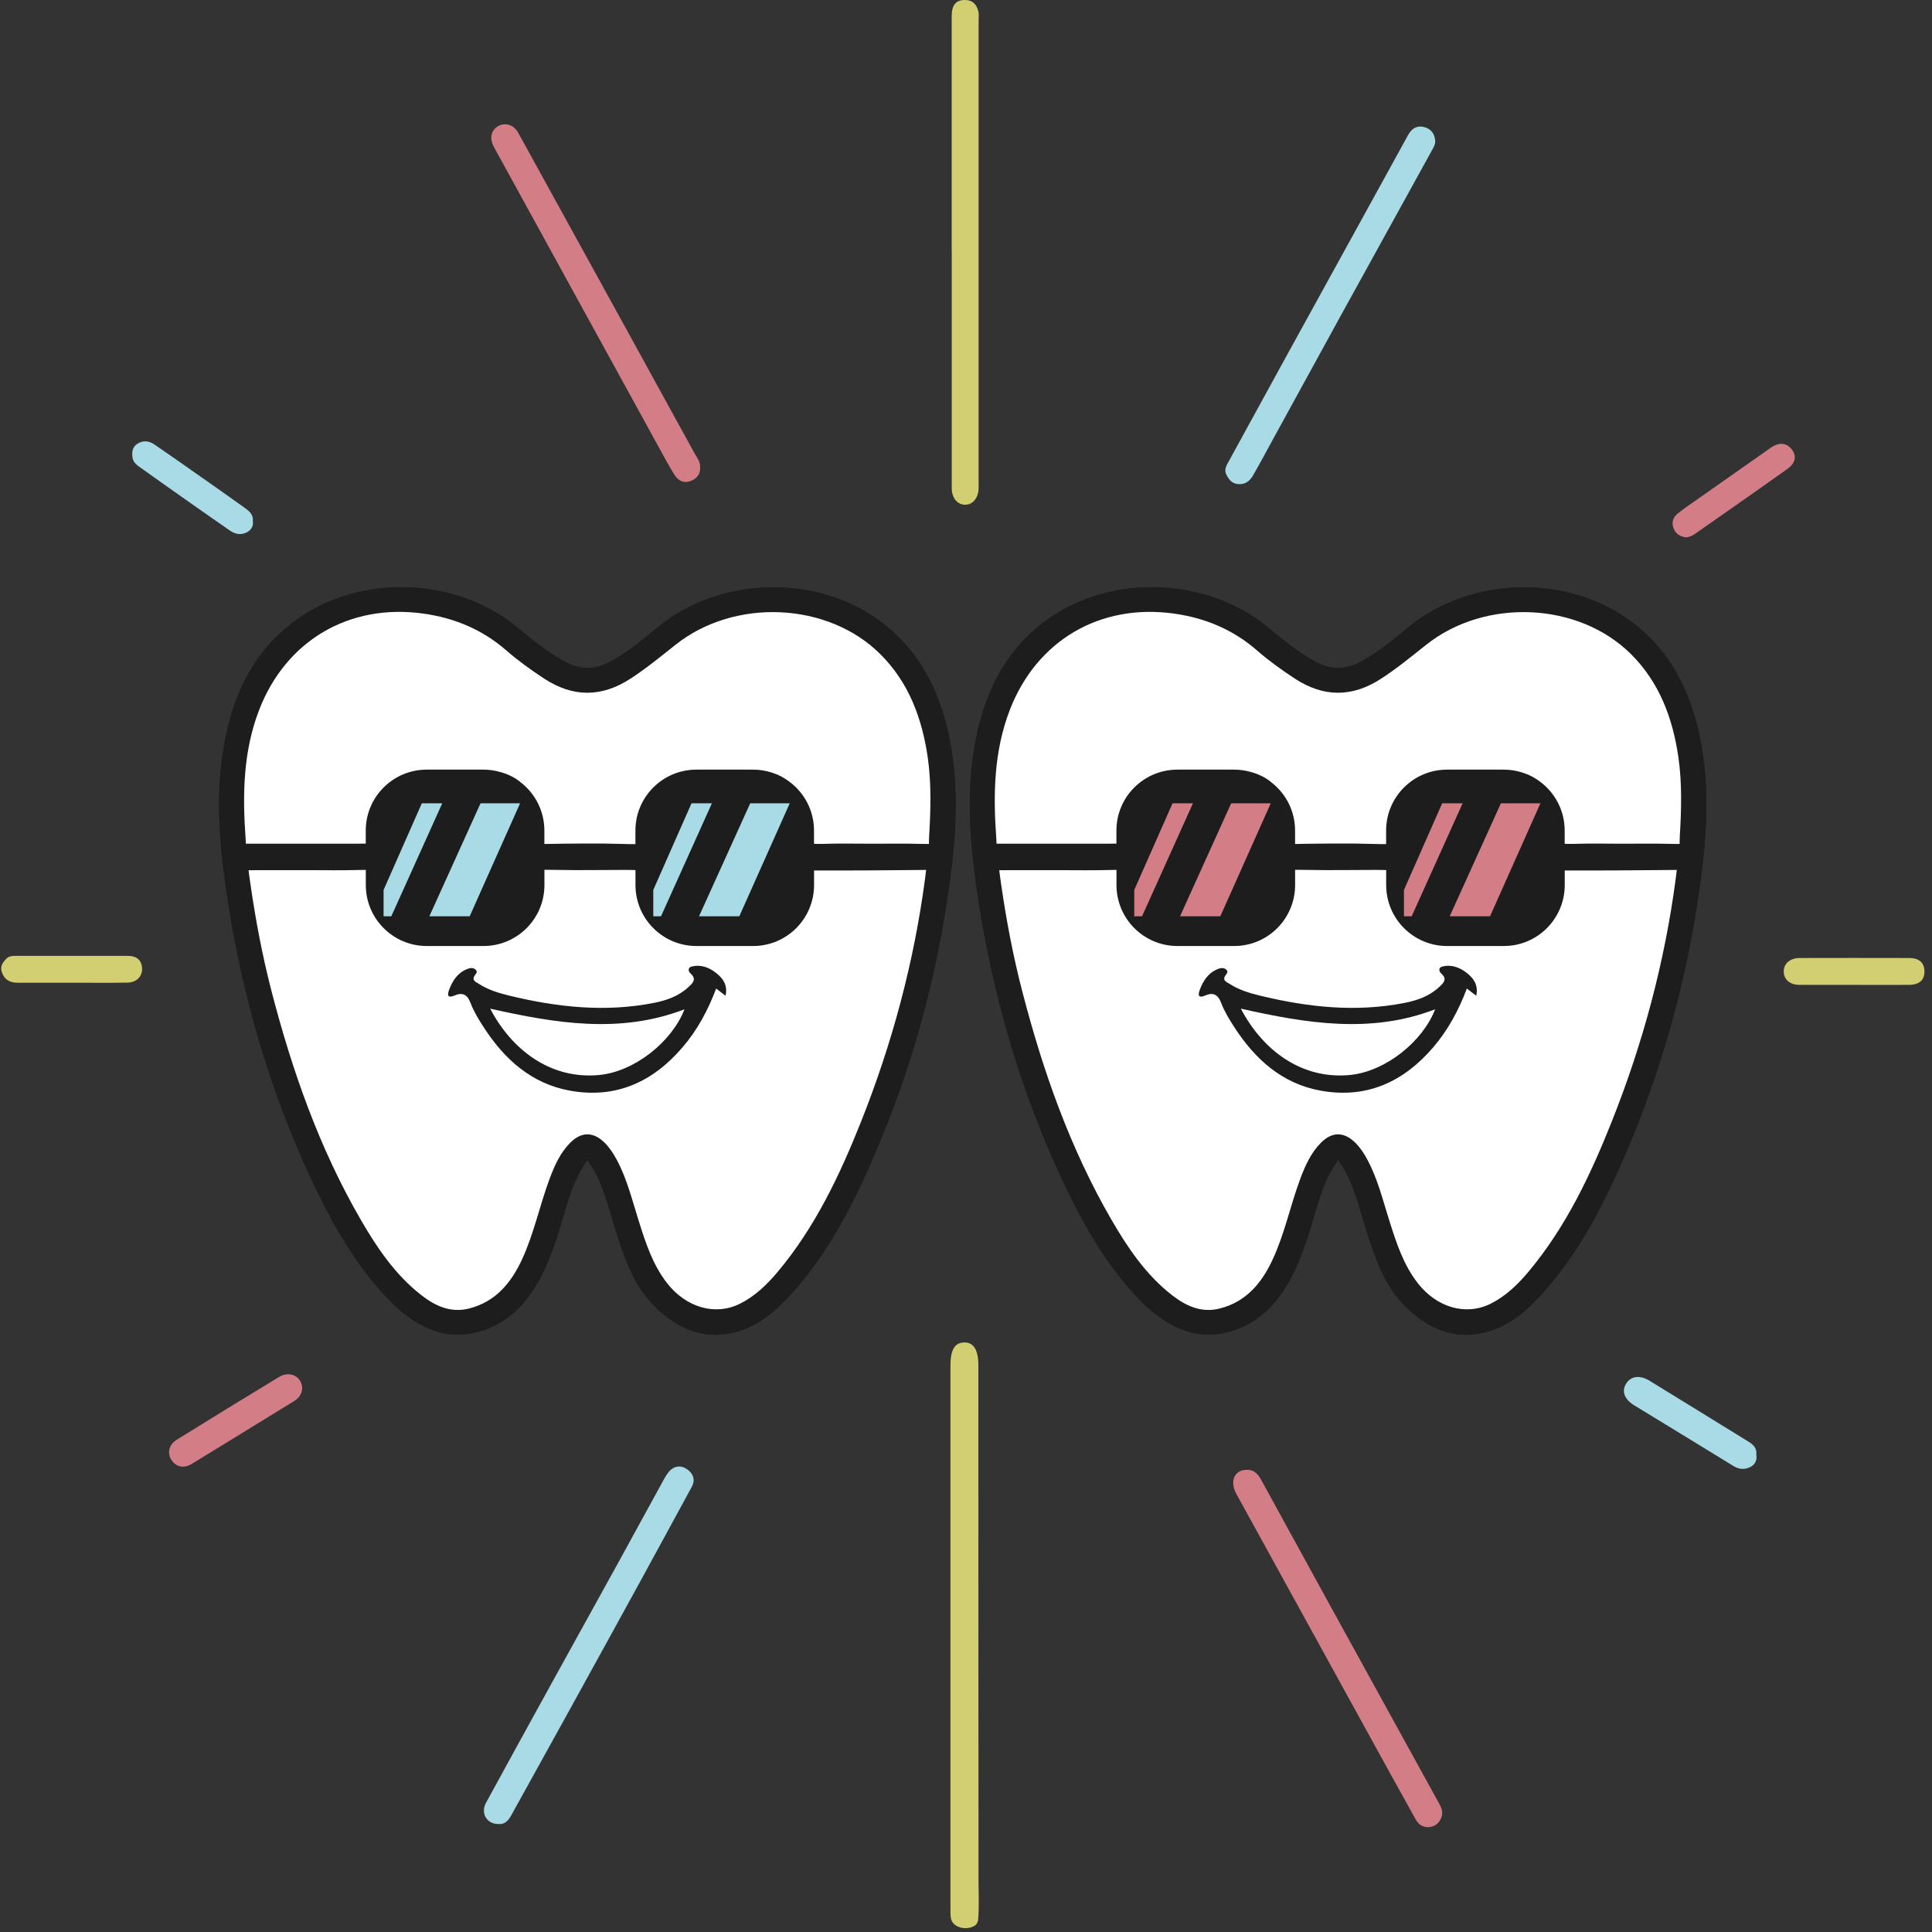 <svg xmlns="http://www.w3.org/2000/svg" width="64" height="64" viewBox="0 0 64 64" fill="none"><rect x="0" y="0" width="64" height="64" fill="#333333" stroke="none"/><path d="M31.485 54.194C31.485 51.208 31.485 48.223 31.485 45.237C31.485 44.714 31.626 44.477 31.94 44.47C32.252 44.464 32.41 44.718 32.41 45.226C32.41 50.956 32.41 56.684 32.415 62.413C32.415 62.554 32.422 62.557 32.422 62.847C32.422 62.974 32.426 63.332 32.404 63.585C32.393 63.697 32.33 63.763 32.309 63.777C32.057 63.956 31.579 63.881 31.504 63.563C31.479 63.452 31.487 63.332 31.485 63.217C31.485 60.21 31.485 57.202 31.485 54.196V54.194Z" fill="#D2CE72"></path><path d="M31.526 8.323C31.526 5.728 31.526 3.133 31.526 0.538C31.526 0.17 31.661 0.005 31.952 5.00992e-05C32.218 -0.003 32.357 0.147 32.412 0.389C32.431 0.48 32.418 0.578 32.418 0.672C32.418 5.789 32.418 10.904 32.418 16.02C32.418 16.073 32.418 16.126 32.418 16.179C32.41 16.499 32.22 16.725 31.965 16.72C31.709 16.715 31.528 16.493 31.528 16.171C31.528 13.555 31.528 10.939 31.528 8.323H31.526Z" fill="#D2CE72"></path><path d="M47.544 4.656C47.552 4.792 47.48 4.899 47.419 5.009C46.433 6.798 45.445 8.584 44.461 10.372C43.715 11.728 42.973 13.086 42.229 14.442C41.992 14.876 41.758 15.313 41.513 15.742C41.404 15.932 41.249 16.064 40.999 16.035C40.804 16.012 40.711 15.887 40.63 15.732C40.532 15.548 40.638 15.404 40.716 15.26C41.331 14.133 41.949 13.008 42.567 11.882C43.358 10.443 44.15 9.005 44.942 7.568C45.511 6.535 46.079 5.502 46.647 4.47C46.767 4.25 46.952 4.143 47.198 4.215C47.409 4.276 47.525 4.435 47.542 4.657L47.544 4.656Z" fill="#A8DBE5"></path><path d="M41.305 48.69C41.556 48.681 41.683 48.847 41.787 49.038C42.528 50.387 43.266 51.737 44.007 53.086C45.216 55.284 46.428 57.482 47.637 59.679C47.718 59.826 47.808 59.975 47.763 60.154C47.71 60.359 47.569 60.492 47.369 60.521C47.168 60.551 46.999 60.457 46.897 60.273C46.564 59.674 46.231 59.075 45.901 58.475C44.254 55.483 42.61 52.489 40.961 49.497C40.727 49.073 40.884 48.69 41.302 48.69H41.305Z" fill="#D37D87"></path><path d="M16.517 60.423C16.129 60.431 15.91 60.068 16.1 59.719C16.822 58.396 17.547 57.077 18.274 55.758C19.011 54.42 19.753 53.086 20.49 51.748C20.993 50.834 21.491 49.918 21.993 49.004C22.038 48.921 22.089 48.839 22.148 48.765C22.326 48.549 22.56 48.527 22.768 48.676C22.954 48.809 23.048 49.01 22.914 49.257C22.337 50.31 21.769 51.368 21.191 52.42C20.402 53.861 19.608 55.3 18.815 56.739C18.189 57.874 17.562 59.006 16.933 60.14C16.841 60.303 16.729 60.439 16.517 60.423Z" fill="#A8DBE5"></path><path d="M23.194 15.482C23.2 15.729 23.066 15.87 22.861 15.94C22.622 16.022 22.445 15.9 22.328 15.708C22.141 15.402 21.973 15.085 21.8 14.772C19.987 11.474 18.177 8.176 16.366 4.878C16.214 4.601 16.254 4.351 16.464 4.202C16.661 4.063 16.931 4.097 17.09 4.289C17.143 4.353 17.184 4.428 17.224 4.502C17.733 5.426 18.241 6.348 18.748 7.271C20.167 9.847 21.585 12.423 23 15.002C23.085 15.156 23.207 15.3 23.192 15.484L23.194 15.482Z" fill="#D37D87"></path><path d="M58.18 48.191C58.209 48.362 58.145 48.509 57.995 48.589C57.81 48.687 57.617 48.684 57.428 48.567C56.667 48.098 55.905 47.634 55.143 47.168C54.812 46.964 54.48 46.763 54.148 46.561C53.823 46.364 53.714 46.108 53.853 45.861C54.008 45.584 54.309 45.535 54.647 45.741C55.739 46.41 56.829 47.084 57.921 47.757C58.081 47.856 58.207 47.974 58.18 48.191Z" fill="#A8DBE5"></path><path d="M10.009 46.002C10.001 46.172 9.903 46.313 9.74 46.414C8.611 47.108 7.484 47.803 6.354 48.493C6.083 48.658 5.819 48.593 5.67 48.348C5.534 48.123 5.598 47.853 5.854 47.694C6.98 46.996 8.109 46.3 9.242 45.615C9.605 45.395 10.002 45.594 10.011 46.001L10.009 46.002Z" fill="#D37D87"></path><path d="M55.84 17.799C55.665 17.773 55.514 17.694 55.441 17.506C55.359 17.3 55.428 17.125 55.59 16.999C55.822 16.816 56.067 16.653 56.309 16.483C57.093 15.931 57.877 15.379 58.663 14.829C58.936 14.639 59.192 14.666 59.36 14.893C59.522 15.113 59.482 15.342 59.201 15.54C58.188 16.262 57.167 16.971 56.148 17.686C56.062 17.746 55.968 17.793 55.843 17.801L55.84 17.799Z" fill="#D37D87"></path><path d="M8.376 17.263C8.4 17.426 8.323 17.554 8.185 17.629C7.993 17.733 7.798 17.701 7.62 17.578C7.145 17.248 6.669 16.917 6.197 16.584C5.69 16.227 5.182 15.87 4.678 15.508C4.551 15.417 4.41 15.329 4.388 15.151C4.366 14.976 4.383 14.808 4.548 14.703C4.739 14.579 4.934 14.602 5.112 14.722C5.59 15.047 6.063 15.382 6.537 15.714C7.054 16.076 7.571 16.438 8.083 16.806C8.235 16.915 8.4 17.029 8.374 17.263H8.376Z" fill="#A8DBE5"></path><path d="M61.404 32.625C60.804 32.625 60.205 32.627 59.605 32.625C59.296 32.623 59.097 32.452 59.088 32.194C59.08 31.929 59.291 31.736 59.614 31.735C60.825 31.732 62.035 31.732 63.245 31.735C63.574 31.735 63.745 31.892 63.75 32.17C63.756 32.465 63.583 32.622 63.236 32.625C62.626 32.63 62.016 32.625 61.404 32.625Z" fill="#D2CE72"></path><path d="M2.382 32.554C1.78 32.554 1.18 32.554 0.578 32.554C0.334 32.554 0.154 32.46 0.064 32.215C-0.007 32.023 0.083 31.892 0.205 31.764C0.282 31.671 0.408 31.664 0.527 31.664C1.761 31.664 2.995 31.663 4.228 31.664C4.538 31.664 4.7 31.815 4.707 32.087C4.713 32.35 4.521 32.547 4.215 32.551C3.603 32.561 2.992 32.554 2.38 32.554H2.382Z" fill="#D2CE72"></path><path d="M40.881 25.495H39.003C37.888 25.495 36.984 26.399 36.984 27.514V29.32C36.984 30.435 37.888 31.338 39.003 31.338H40.881C41.996 31.338 42.9 30.435 42.9 29.32V27.514C42.9 26.399 41.996 25.495 40.881 25.495Z" fill="#1D1D1D"></path><path d="M49.815 25.495H47.937C46.822 25.495 45.918 26.399 45.918 27.514V29.32C45.918 30.435 46.822 31.338 47.937 31.338H49.815C50.929 31.338 51.833 30.435 51.833 29.32V27.514C51.833 26.399 50.929 25.495 49.815 25.495Z" fill="#1D1D1D"></path><path d="M44.329 38.429C43.839 39.087 43.675 39.823 43.458 40.535C43.192 41.403 42.904 42.261 42.345 42.996C41.594 43.986 40.368 44.44 39.307 44.096C38.596 43.865 38.044 43.388 37.55 42.844C36.535 41.722 35.81 40.414 35.176 39.055C33.814 36.135 32.919 33.069 32.421 29.89C32.162 28.229 31.995 26.556 32.256 24.88C32.528 23.137 33.206 21.602 34.685 20.532C36.814 18.994 39.995 19.112 42.017 20.793C42.512 21.205 43.006 21.611 43.576 21.92C44.084 22.195 44.574 22.192 45.078 21.92C45.648 21.611 46.142 21.203 46.637 20.793C48.736 19.051 52.051 19.002 54.171 20.691C55.46 21.717 56.084 23.118 56.364 24.699C56.673 26.451 56.492 28.192 56.225 29.926C55.794 32.717 55.034 35.421 53.934 38.022C53.19 39.783 52.34 41.488 51.032 42.916C50.564 43.427 50.039 43.875 49.37 44.086C48.264 44.435 47.338 44.054 46.554 43.276C45.883 42.61 45.576 41.741 45.294 40.865C45.075 40.185 44.924 39.48 44.588 38.842C44.521 38.714 44.434 38.594 44.332 38.43L44.329 38.429Z" fill="#1D1D1D"></path><path d="M44.329 38.429C43.839 39.087 43.675 39.823 43.458 40.535C43.192 41.403 42.904 42.261 42.345 42.996C41.594 43.986 40.368 44.44 39.307 44.096C38.596 43.865 38.044 43.388 37.55 42.844C36.535 41.722 35.81 40.414 35.176 39.055C33.814 36.135 32.919 33.069 32.421 29.89C32.162 28.229 31.995 26.556 32.256 24.88C32.528 23.137 33.206 21.602 34.685 20.532C36.814 18.994 39.995 19.112 42.017 20.793C42.512 21.205 43.006 21.611 43.576 21.92C44.084 22.195 44.574 22.192 45.078 21.92C45.648 21.611 46.142 21.203 46.637 20.793C48.736 19.051 52.051 19.002 54.171 20.691C55.46 21.717 56.084 23.118 56.364 24.699C56.673 26.451 56.492 28.192 56.225 29.926C55.794 32.717 55.034 35.421 53.934 38.022C53.19 39.783 52.34 41.488 51.032 42.916C50.564 43.427 50.039 43.875 49.37 44.086C48.264 44.435 47.338 44.054 46.554 43.276C45.883 42.61 45.576 41.741 45.294 40.865C45.075 40.185 44.924 39.48 44.588 38.842C44.521 38.714 44.434 38.594 44.332 38.43L44.329 38.429Z" fill="#1D1D1D"></path><path d="M55.546 28.817C55.546 28.817 55.527 28.988 55.511 29.104C55.145 31.876 54.426 34.555 53.393 37.15C52.687 38.925 51.872 40.648 50.632 42.129C50.278 42.551 49.884 42.932 49.386 43.184C48.563 43.597 47.593 43.318 46.959 42.498C46.492 41.895 46.26 41.184 46.034 40.47C45.814 39.779 45.645 39.068 45.299 38.421C45.19 38.216 45.064 38.022 44.899 37.857C44.529 37.488 44.132 37.481 43.764 37.849C43.428 38.184 43.239 38.608 43.075 39.044C42.744 39.931 42.557 40.867 42.155 41.73C41.793 42.507 41.279 43.123 40.41 43.345C39.801 43.501 39.289 43.265 38.825 42.904C37.96 42.23 37.358 41.338 36.817 40.404C35.445 38.035 34.547 35.477 33.864 32.839C33.558 31.663 33.334 30.474 33.161 29.273C33.129 29.051 33.1 28.841 33.102 28.828C33.102 28.828 33.318 28.825 33.539 28.825H35.088C35.636 28.825 36.185 28.836 36.733 28.82C36.811 28.819 36.929 28.817 36.985 28.816V29.318C36.985 30.434 37.89 31.338 39.006 31.338H40.882C41.998 31.338 42.902 30.434 42.902 29.318V28.814C43.016 28.812 43.152 28.816 43.331 28.817C44.081 28.833 44.816 28.816 45.545 28.817C45.717 28.817 45.837 28.819 45.919 28.823V29.318C45.919 30.434 46.823 31.338 47.937 31.338H49.815C50.929 31.338 51.834 30.434 51.834 29.318V28.835C52.884 28.841 54.355 28.83 55.279 28.82C55.394 28.819 55.546 28.817 55.546 28.817Z" fill="white"></path><path d="M55.645 27.71C55.641 27.803 55.639 27.958 55.639 27.958C55.639 27.958 55.479 27.957 55.381 27.955C54.834 27.939 54.285 27.949 53.737 27.949C53.19 27.949 52.661 27.936 52.123 27.955C52 27.957 51.904 27.955 51.832 27.952V27.513C51.832 26.843 51.504 26.247 50.999 25.882C50.969 25.861 50.939 25.839 50.907 25.816C50.899 25.812 50.889 25.805 50.879 25.799C50.873 25.794 50.867 25.791 50.86 25.788C50.833 25.77 50.804 25.752 50.775 25.738C50.746 25.72 50.718 25.704 50.687 25.693C50.658 25.677 50.63 25.663 50.599 25.653C50.569 25.639 50.538 25.628 50.506 25.618C50.482 25.608 50.457 25.6 50.431 25.592C50.425 25.591 50.418 25.587 50.412 25.586C50.223 25.527 50.021 25.495 49.813 25.495H47.935C46.821 25.495 45.917 26.399 45.917 27.513V27.962C45.822 27.965 45.691 27.963 45.511 27.957C44.754 27.931 43.669 27.944 42.901 27.958V27.513C42.901 26.876 42.606 26.309 42.143 25.938C42.142 25.938 42.14 25.936 42.138 25.935C41.977 25.792 41.775 25.68 41.529 25.6C41.517 25.597 41.505 25.592 41.492 25.589C41.469 25.583 41.447 25.576 41.423 25.57C41.25 25.52 41.067 25.495 40.88 25.495H39.004C37.888 25.495 36.983 26.399 36.983 27.513V27.946C36.871 27.947 36.74 27.947 36.587 27.949C35.479 27.949 34.372 27.949 33.265 27.949C33.191 27.949 33.013 27.949 33.013 27.949C33.007 27.882 33.008 27.864 33.004 27.781C32.898 26.329 32.919 24.891 33.455 23.508C34.345 21.214 36.441 19.986 38.884 20.325C39.921 20.469 40.848 20.855 41.644 21.55C42.033 21.889 42.452 22.19 42.886 22.475C43.845 23.105 44.793 23.106 45.755 22.48C46.278 22.141 46.757 21.745 47.244 21.36C49.202 19.802 52.298 19.941 54.032 21.672C54.974 22.611 55.412 23.796 55.599 25.085C55.724 25.956 55.698 26.831 55.645 27.709V27.71Z" fill="white"></path><path d="M48.902 32.984C48.777 32.89 48.694 32.826 48.591 32.747C48.321 33.465 47.968 34.121 47.478 34.692C46.495 35.84 45.271 36.404 43.752 36.13C42.466 35.898 41.574 35.086 40.886 34.023C40.721 33.769 40.559 33.503 40.452 33.22C40.343 32.935 40.178 32.867 39.924 32.978C39.687 33.08 39.685 32.952 39.741 32.798C39.856 32.485 40.033 32.213 40.367 32.091C40.454 32.06 40.559 32.049 40.633 32.133C40.702 32.211 40.618 32.265 40.585 32.325C40.49 32.488 40.639 32.531 40.724 32.587C41.036 32.791 41.392 32.898 41.749 32.984C43.329 33.367 44.922 33.54 46.535 33.221C46.95 33.139 47.349 32.999 47.669 32.701C47.807 32.573 47.964 32.443 47.739 32.245C47.669 32.182 47.64 32.054 47.776 32.019C48.085 31.94 48.364 32.049 48.599 32.238C48.813 32.411 48.978 32.624 48.903 32.981L48.902 32.984Z" fill="#1D1D1D"></path><path d="M38.842 26.611H39.518L37.832 30.353H37.574V29.48L38.842 26.611Z" fill="#D37D87"></path><path d="M39.09 30.353H40.425L42.095 26.611H40.784L39.09 30.353Z" fill="#D37D87"></path><path d="M47.774 26.611H48.451L46.764 30.353H46.508V29.48L47.774 26.611Z" fill="#D37D87"></path><path d="M48.023 30.353H49.36L51.028 26.611H49.719L48.023 30.353Z" fill="#D37D87"></path><path d="M41.107 33.413C43.275 33.901 45.413 34.254 47.541 33.434C47.13 34.503 45.894 35.499 44.714 35.611C43.108 35.763 41.823 34.785 41.105 33.413H41.107Z" fill="white"></path><path d="M16.014 25.495H14.136C13.021 25.495 12.117 26.399 12.117 27.514V29.32C12.117 30.435 13.021 31.338 14.136 31.338H16.014C17.129 31.338 18.032 30.435 18.032 29.32V27.514C18.032 26.399 17.129 25.495 16.014 25.495Z" fill="#1D1D1D"></path><path d="M24.947 25.495H23.07C21.955 25.495 21.051 26.399 21.051 27.514V29.32C21.051 30.435 21.955 31.338 23.07 31.338H24.947C26.062 31.338 26.966 30.435 26.966 29.32V27.514C26.966 26.399 26.062 25.495 24.947 25.495Z" fill="#1D1D1D"></path><path d="M19.462 38.429C18.972 39.087 18.808 39.823 18.591 40.535C18.325 41.403 18.037 42.261 17.478 42.996C16.727 43.986 15.501 44.44 14.44 44.096C13.729 43.865 13.176 43.388 12.683 42.844C11.668 41.722 10.943 40.414 10.309 39.055C8.947 36.135 8.052 33.069 7.554 29.89C7.295 28.229 7.128 26.556 7.389 24.88C7.661 23.137 8.338 21.602 9.818 20.532C11.947 18.994 15.128 19.112 17.15 20.793C17.645 21.205 18.139 21.611 18.709 21.92C19.217 22.195 19.706 22.192 20.211 21.92C20.781 21.611 21.275 21.203 21.77 20.793C23.869 19.051 27.184 19.002 29.304 20.691C30.593 21.717 31.217 23.118 31.497 24.699C31.806 26.451 31.625 28.192 31.358 29.926C30.927 32.717 30.167 35.421 29.067 38.022C28.323 39.783 27.473 41.488 26.165 42.916C25.697 43.427 25.172 43.875 24.503 44.086C23.397 44.435 22.471 44.054 21.687 43.276C21.016 42.61 20.709 41.741 20.427 40.865C20.208 40.185 20.057 39.48 19.721 38.842C19.654 38.714 19.567 38.594 19.465 38.43L19.462 38.429Z" fill="#1D1D1D"></path><path d="M19.462 38.429C18.972 39.087 18.808 39.823 18.591 40.535C18.325 41.403 18.037 42.261 17.478 42.996C16.727 43.986 15.501 44.44 14.44 44.096C13.729 43.865 13.176 43.388 12.683 42.844C11.668 41.722 10.943 40.414 10.309 39.055C8.947 36.135 8.052 33.069 7.554 29.89C7.295 28.229 7.128 26.556 7.389 24.88C7.661 23.137 8.338 21.602 9.818 20.532C11.947 18.994 15.128 19.112 17.15 20.793C17.645 21.205 18.139 21.611 18.709 21.92C19.217 22.195 19.706 22.192 20.211 21.92C20.781 21.611 21.275 21.203 21.77 20.793C23.869 19.051 27.184 19.002 29.304 20.691C30.593 21.717 31.217 23.118 31.497 24.699C31.806 26.451 31.625 28.192 31.358 29.926C30.927 32.717 30.167 35.421 29.067 38.022C28.323 39.783 27.473 41.488 26.165 42.916C25.697 43.427 25.172 43.875 24.503 44.086C23.397 44.435 22.471 44.054 21.687 43.276C21.016 42.61 20.709 41.741 20.427 40.865C20.208 40.185 20.057 39.48 19.721 38.842C19.654 38.714 19.567 38.594 19.465 38.43L19.462 38.429Z" fill="#1D1D1D"></path><path d="M30.679 28.817C30.679 28.817 30.66 28.988 30.644 29.104C30.277 31.876 29.558 34.555 28.526 37.15C27.82 38.925 27.005 40.648 25.764 42.129C25.411 42.551 25.017 42.932 24.519 43.184C23.696 43.597 22.726 43.318 22.092 42.498C21.624 41.895 21.392 41.184 21.167 40.47C20.947 39.779 20.778 39.068 20.432 38.421C20.323 38.216 20.196 38.022 20.032 37.857C19.662 37.488 19.265 37.481 18.896 37.849C18.56 38.184 18.371 38.608 18.208 39.044C17.877 39.931 17.689 40.867 17.288 41.73C16.926 42.507 16.412 43.123 15.543 43.345C14.934 43.501 14.422 43.265 13.958 42.904C13.093 42.23 12.491 41.338 11.95 40.404C10.578 38.035 9.68 35.477 8.996 32.839C8.691 31.663 8.467 30.474 8.294 29.273C8.262 29.051 8.233 28.841 8.234 28.828C8.234 28.828 8.451 28.825 8.671 28.825H10.221C10.769 28.825 11.318 28.836 11.865 28.82C11.944 28.819 12.062 28.817 12.118 28.816V29.318C12.118 30.434 13.023 31.338 14.139 31.338H16.015C17.131 31.338 18.035 30.434 18.035 29.318V28.814C18.149 28.812 18.285 28.816 18.464 28.817C19.213 28.833 19.948 28.816 20.678 28.817C20.85 28.817 20.97 28.819 21.051 28.823V29.318C21.051 30.434 21.956 31.338 23.07 31.338H24.948C26.062 31.338 26.967 30.434 26.967 29.318V28.835C28.017 28.841 29.488 28.83 30.412 28.82C30.527 28.819 30.679 28.817 30.679 28.817Z" fill="white"></path><path d="M30.778 27.71C30.773 27.803 30.772 27.958 30.772 27.958C30.772 27.958 30.612 27.957 30.514 27.955C29.966 27.939 29.417 27.949 28.87 27.949C28.322 27.949 27.794 27.936 27.256 27.955C27.133 27.957 27.037 27.955 26.965 27.952V27.513C26.965 26.843 26.637 26.247 26.132 25.882C26.102 25.861 26.071 25.839 26.039 25.816C26.031 25.812 26.022 25.805 26.012 25.799C26.006 25.794 25.999 25.791 25.993 25.788C25.966 25.77 25.937 25.752 25.908 25.738C25.879 25.72 25.851 25.704 25.82 25.693C25.791 25.677 25.762 25.663 25.732 25.653C25.702 25.639 25.671 25.628 25.639 25.618C25.615 25.608 25.59 25.6 25.564 25.592C25.558 25.591 25.551 25.587 25.545 25.586C25.356 25.527 25.154 25.495 24.946 25.495H23.068C21.954 25.495 21.049 26.399 21.049 27.513V27.962C20.955 27.965 20.824 27.963 20.644 27.957C19.887 27.931 18.802 27.944 18.033 27.958V27.513C18.033 26.876 17.739 26.309 17.276 25.938C17.274 25.938 17.273 25.936 17.271 25.935C17.11 25.792 16.908 25.68 16.661 25.6C16.65 25.597 16.637 25.592 16.625 25.589C16.602 25.583 16.58 25.576 16.556 25.57C16.383 25.52 16.2 25.495 16.013 25.495H14.137C13.021 25.495 12.116 26.399 12.116 27.513V27.946C12.004 27.947 11.873 27.947 11.719 27.949C10.611 27.949 9.505 27.949 8.397 27.949C8.324 27.949 8.146 27.949 8.146 27.949C8.14 27.882 8.141 27.864 8.136 27.781C8.031 26.329 8.052 24.891 8.588 23.508C9.478 21.214 11.574 19.986 14.017 20.325C15.054 20.469 15.981 20.855 16.777 21.55C17.166 21.889 17.585 22.19 18.019 22.475C18.978 23.105 19.926 23.106 20.888 22.48C21.411 22.141 21.89 21.745 22.377 21.36C24.334 19.802 27.431 19.941 29.164 21.672C30.107 22.611 30.544 23.796 30.732 25.085C30.857 25.956 30.831 26.831 30.778 27.709V27.71Z" fill="white"></path><path d="M24.034 32.984C23.91 32.89 23.826 32.826 23.724 32.747C23.453 33.465 23.101 34.121 22.611 34.692C21.628 35.84 20.404 36.404 18.884 36.13C17.599 35.898 16.707 35.086 16.019 34.023C15.854 33.769 15.692 33.503 15.585 33.22C15.476 32.935 15.311 32.867 15.056 32.978C14.82 33.08 14.818 32.952 14.874 32.798C14.989 32.485 15.165 32.213 15.5 32.091C15.586 32.06 15.692 32.049 15.766 32.133C15.835 32.211 15.751 32.265 15.718 32.325C15.623 32.488 15.772 32.531 15.857 32.587C16.169 32.791 16.525 32.898 16.882 32.984C18.462 33.367 20.055 33.54 21.668 33.221C22.083 33.139 22.482 32.999 22.802 32.701C22.939 32.573 23.096 32.443 22.872 32.245C22.802 32.182 22.773 32.054 22.909 32.019C23.218 31.94 23.497 32.049 23.732 32.238C23.946 32.411 24.111 32.624 24.036 32.981L24.034 32.984Z" fill="#1D1D1D"></path><path d="M13.973 26.611H14.65L12.963 30.353H12.707V29.48L13.973 26.611Z" fill="#A8DBE5"></path><path d="M14.223 30.353H15.559L17.228 26.611H15.918L14.223 30.353Z" fill="#A8DBE5"></path><path d="M22.907 26.611H23.582L21.897 30.353H21.641V29.48L22.907 26.611Z" fill="#A8DBE5"></path><path d="M23.156 30.353H24.491L26.161 26.611H24.852L23.156 30.353Z" fill="#A8DBE5"></path><path d="M16.24 33.413C18.407 33.901 20.546 34.254 22.674 33.434C22.262 34.503 21.027 35.499 19.847 35.611C18.241 35.763 16.956 34.785 16.238 33.413H16.24Z" fill="white"></path></svg>